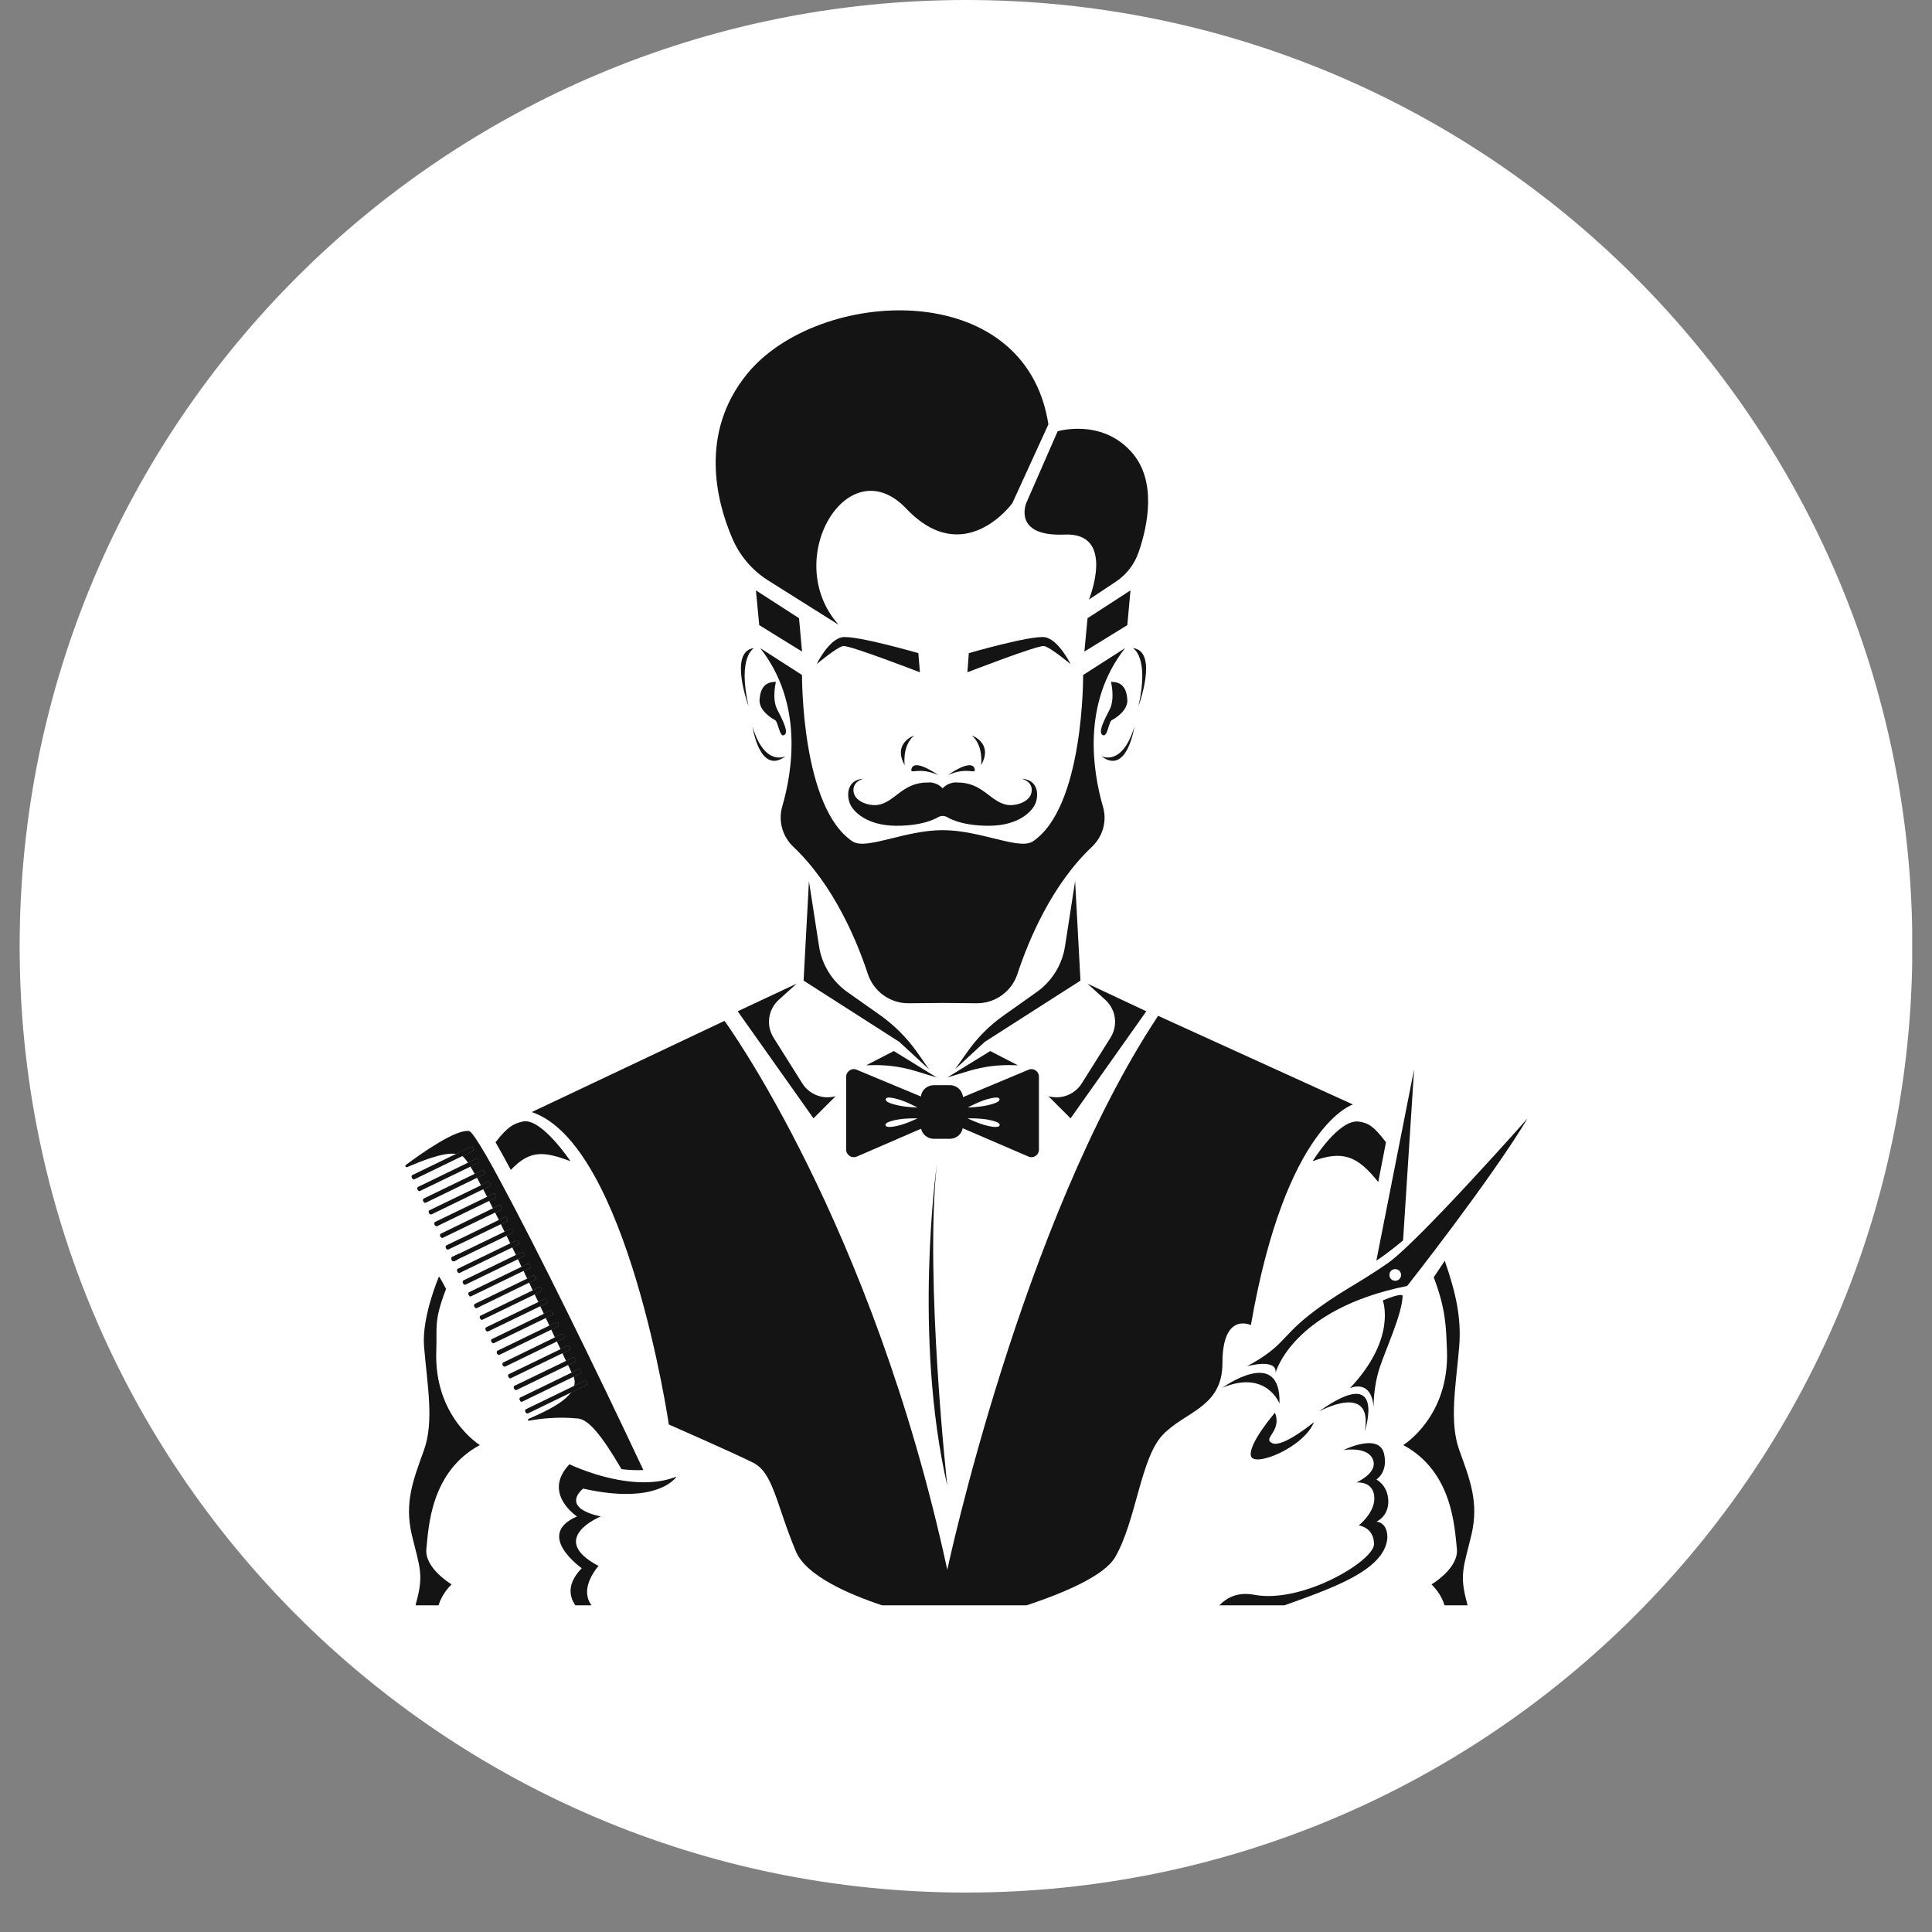 <svg xmlns="http://www.w3.org/2000/svg" xmlns:xlink="http://www.w3.org/1999/xlink" width="64" viewBox="0 0 48 48" height="64" preserveAspectRatio="xMidYMid meet"><rect x="0" y="0" width="48" height="48" fill="#808080" stroke="none"/><defs><clipPath id="78335ec157"><path d="M 0.488 0 L 47.508 0 L 47.508 47.02 L 0.488 47.02 Z M 0.488 0 " clip-rule="nonzero"></path></clipPath><clipPath id="aea5767923"><path d="M 24 0 C 11.016 0 0.488 10.527 0.488 23.512 C 0.488 36.496 11.016 47.02 24 47.02 C 36.984 47.02 47.512 36.496 47.512 23.512 C 47.512 10.527 36.984 0 24 0 Z M 24 0 " clip-rule="nonzero"></path></clipPath><clipPath id="273501b812"><path d="M 0.488 0 L 47.508 0 L 47.508 47.02 L 0.488 47.02 Z M 0.488 0 " clip-rule="nonzero"></path></clipPath><clipPath id="2505dd9cd4"><path d="M 24 0 C 11.016 0 0.488 10.527 0.488 23.512 C 0.488 36.496 11.016 47.02 24 47.02 C 36.984 47.02 47.512 36.496 47.512 23.512 C 47.512 10.527 36.984 0 24 0 Z M 24 0 " clip-rule="nonzero"></path></clipPath><clipPath id="36b38e79d7"><rect x="0" width="48" y="0" height="48"></rect></clipPath><clipPath id="8c2b485456"><path d="M 10.043 31 L 16 31 L 16 39.883 L 10.043 39.883 Z M 10.043 31 " clip-rule="nonzero"></path></clipPath><clipPath id="f7a9f33b9c"><path d="M 30 31 L 37 31 L 37 39.883 L 30 39.883 Z M 30 31 " clip-rule="nonzero"></path></clipPath><clipPath id="76c0bcd4ee"><path d="M 13 25 L 34 25 L 34 39.883 L 13 39.883 Z M 13 25 " clip-rule="nonzero"></path></clipPath><clipPath id="c180e9c87c"><path d="M 13 36 L 33 36 L 33 39.883 L 13 39.883 Z M 13 36 " clip-rule="nonzero"></path></clipPath><clipPath id="de5fd2a71b"><path d="M 29 35 L 35 35 L 35 39.883 L 29 39.883 Z M 29 35 " clip-rule="nonzero"></path></clipPath><clipPath id="75052f33ae"><path d="M 30.98 27.715 L 37.953 27.715 L 37.953 34.141 L 30.98 34.141 Z M 30.98 27.715 " clip-rule="nonzero"></path></clipPath><clipPath id="be7b7793f3"><path d="M 10.043 28 L 12 28 L 12 30 L 10.043 30 Z M 10.043 28 " clip-rule="nonzero"></path></clipPath><clipPath id="50f7dbb3ab"><path d="M 10.043 29 L 13 29 L 13 30 L 10.043 30 Z M 10.043 29 " clip-rule="nonzero"></path></clipPath><clipPath id="c3ae2cfbcd"><path d="M 10.043 29 L 13 29 L 13 31 L 10.043 31 Z M 10.043 29 " clip-rule="nonzero"></path></clipPath><clipPath id="7d510fe5be"><path d="M 10.043 28 L 16 28 L 16 37 L 10.043 37 Z M 10.043 28 " clip-rule="nonzero"></path></clipPath></defs><g clip-path="url(#78335ec157)"><g clip-path="url(#aea5767923)"><g transform="matrix(1, 0, 0, 1, 0, 0)"><g clip-path="url(#36b38e79d7)"><g clip-path="url(#273501b812)"><g clip-path="url(#2505dd9cd4)"><path fill="#ffffff" d="M 0.488 0 L 47.512 0 L 47.512 47.02 L 0.488 47.02 Z M 0.488 0 " fill-opacity="1" fill-rule="nonzero"></path></g></g></g></g></g></g><path fill="#141414" d="M 26.047 10.543 L 25.152 12.5 C 25.152 12.5 23.957 14.156 22.512 12.633 C 21.066 11.113 19.391 13.906 20.836 15.523 L 19.055 14.402 C 18.672 14.152 18.375 13.797 18.195 13.379 C 17.797 12.453 17.367 10.762 18.559 9.293 C 20.309 7.141 25.477 6.848 26.047 10.543 " fill-opacity="1" fill-rule="nonzero"></path><path fill="#141414" d="M 26.277 10.715 L 25.496 12.5 C 25.496 12.5 25.152 13.336 26.445 13.281 C 27.738 13.223 27.055 14.895 27.055 14.895 L 27.715 14.457 C 27.984 14.281 28.184 14.023 28.289 13.719 C 28.512 13.07 28.762 11.922 28.086 11.203 C 27.336 10.395 26.277 10.715 26.277 10.715 " fill-opacity="1" fill-rule="nonzero"></path><path fill="#141414" d="M 18.781 14.668 L 18.863 15.531 L 19.926 16.188 L 19.852 15.359 L 18.781 14.668 " fill-opacity="1" fill-rule="nonzero"></path><path fill="#141414" d="M 28.086 14.668 L 28.008 15.531 L 26.941 16.188 L 27.02 15.359 L 28.086 14.668 " fill-opacity="1" fill-rule="nonzero"></path><path fill="#141414" d="M 27.953 16.102 L 26.91 16.77 C 26.91 16.77 26.938 20.078 25.645 20.914 C 25.285 21.113 24.352 20.625 23.418 20.625 C 22.488 20.625 21.555 21.113 21.195 20.914 C 19.902 20.078 19.926 16.77 19.926 16.77 L 18.887 16.102 C 19.961 17.469 19.691 19.156 19.434 20.039 C 19.332 20.395 19.438 20.777 19.707 21.035 C 20.707 21.98 21.285 23.359 21.562 24.199 C 21.707 24.637 22.117 24.93 22.578 24.926 L 23.418 24.918 L 24.262 24.926 C 24.723 24.93 25.133 24.637 25.277 24.199 C 25.555 23.359 26.129 21.98 27.133 21.035 C 27.402 20.777 27.508 20.395 27.402 20.039 C 27.148 19.156 26.875 17.469 27.953 16.102 " fill-opacity="1" fill-rule="nonzero"></path><path fill="#141414" d="M 25.383 19.348 C 25.383 19.348 25.672 19.41 25.629 19.676 C 25.59 19.938 25.211 20.031 25.02 19.996 C 24.598 19.922 24.414 19.434 23.777 19.441 C 23.754 19.438 23.727 19.438 23.703 19.441 C 23.59 19.457 23.492 19.508 23.418 19.586 C 23.348 19.508 23.25 19.457 23.137 19.441 C 23.109 19.438 23.086 19.438 23.059 19.441 C 22.422 19.434 22.242 19.922 21.82 19.996 C 21.629 20.031 21.25 19.938 21.207 19.676 C 21.168 19.41 21.453 19.348 21.453 19.348 C 21.043 19.371 21.031 19.75 21.113 19.957 C 21.191 20.164 21.539 20.512 22.262 20.516 C 22.984 20.52 23.309 20.301 23.309 20.301 C 23.379 20.262 23.461 20.262 23.531 20.301 C 23.531 20.301 23.855 20.52 24.578 20.516 C 25.301 20.512 25.645 20.164 25.727 19.957 C 25.809 19.75 25.797 19.371 25.383 19.348 " fill-opacity="1" fill-rule="nonzero"></path><path fill="#141414" d="M 24.035 16.703 C 24.035 16.703 25.789 16.023 25.938 16.051 C 26.09 16.074 26.598 16.5 26.598 16.5 C 26.598 16.5 26.305 15.895 25.965 15.832 C 25.625 15.777 24.07 16.227 24.07 16.227 L 24.035 16.703 " fill-opacity="1" fill-rule="nonzero"></path><path fill="#141414" d="M 22.855 16.703 C 22.855 16.703 21.098 16.023 20.949 16.051 C 20.797 16.074 20.289 16.5 20.289 16.5 C 20.289 16.5 20.582 15.895 20.922 15.832 C 21.262 15.777 22.816 16.227 22.816 16.227 L 22.855 16.703 " fill-opacity="1" fill-rule="nonzero"></path><path fill="#141414" d="M 23.547 19.258 C 23.547 19.258 24.145 18.828 24.215 19.105 C 24.25 19.258 24.047 19.035 23.547 19.258 " fill-opacity="1" fill-rule="nonzero"></path><path fill="#141414" d="M 23.312 19.258 C 23.312 19.258 22.715 18.828 22.645 19.105 C 22.609 19.258 22.812 19.035 23.312 19.258 " fill-opacity="1" fill-rule="nonzero"></path><path fill="#141414" d="M 22.711 18.273 C 22.711 18.273 22.168 18.461 22.477 19.012 C 22.477 19.012 22.406 18.531 22.711 18.273 " fill-opacity="1" fill-rule="nonzero"></path><path fill="#141414" d="M 24.145 18.273 C 24.145 18.273 24.688 18.461 24.375 19.012 C 24.375 19.012 24.445 18.531 24.145 18.273 " fill-opacity="1" fill-rule="nonzero"></path><path fill="#141414" d="M 19.277 16.941 C 19.277 16.941 19.172 17.359 19.309 17.625 C 19.445 17.891 19.605 18.195 19.484 18.262 C 19.363 18.332 19.34 17.926 19.25 17.887 C 19.164 17.844 18.848 17.645 18.871 17.375 C 18.895 17.102 19 16.938 19.277 16.941 " fill-opacity="1" fill-rule="nonzero"></path><path fill="#141414" d="M 19.52 18.785 C 19.52 18.785 19 19.066 18.695 18.051 C 18.695 18.051 18.875 19.281 19.52 18.785 " fill-opacity="1" fill-rule="nonzero"></path><path fill="#141414" d="M 18.598 17.543 C 18.598 17.543 18.09 16.176 18.734 16.102 C 18.734 16.102 18.316 16.309 18.598 17.543 " fill-opacity="1" fill-rule="nonzero"></path><path fill="#141414" d="M 27.602 16.941 C 27.602 16.941 27.707 17.359 27.57 17.625 C 27.434 17.891 27.273 18.195 27.395 18.262 C 27.52 18.332 27.539 17.926 27.629 17.887 C 27.719 17.844 28.031 17.645 28.008 17.375 C 27.988 17.102 27.879 16.938 27.602 16.941 " fill-opacity="1" fill-rule="nonzero"></path><path fill="#141414" d="M 27.359 18.785 C 27.359 18.785 27.879 19.066 28.184 18.051 C 28.184 18.051 28.004 19.281 27.359 18.785 " fill-opacity="1" fill-rule="nonzero"></path><path fill="#141414" d="M 28.285 17.543 C 28.285 17.543 28.793 16.176 28.145 16.102 C 28.145 16.102 28.562 16.309 28.285 17.543 " fill-opacity="1" fill-rule="nonzero"></path><path fill="#141414" d="M 20.098 21.891 L 19.965 24.363 L 22.34 25.883 L 23.082 26.566 L 22.77 26.121 C 22.523 25.777 22.219 25.473 21.875 25.227 L 21.059 24.652 C 20.676 24.383 20.418 23.969 20.348 23.504 L 20.098 21.891 " fill-opacity="1" fill-rule="nonzero"></path><path fill="#141414" d="M 19.793 24.438 L 18.328 25.125 L 20.211 27.785 L 20.762 27.234 C 20.449 27.324 20.109 27.195 19.934 26.918 L 19.219 25.781 C 19.027 25.477 19.082 25.082 19.348 24.84 L 19.793 24.438 " fill-opacity="1" fill-rule="nonzero"></path><path fill="#141414" d="M 21.523 26.465 L 22.207 26.113 L 23.273 26.77 L 22.73 26.605 C 22.367 26.496 21.988 26.449 21.609 26.465 L 21.523 26.465 " fill-opacity="1" fill-rule="nonzero"></path><path fill="#141414" d="M 26.711 21.891 L 26.844 24.363 L 24.469 25.883 L 23.727 26.566 L 24.043 26.121 C 24.285 25.777 24.59 25.473 24.938 25.227 L 25.75 24.652 C 26.133 24.383 26.391 23.969 26.461 23.504 L 26.711 21.891 " fill-opacity="1" fill-rule="nonzero"></path><path fill="#141414" d="M 27.016 24.438 L 28.48 25.125 L 26.598 27.785 L 26.047 27.234 C 26.363 27.324 26.699 27.195 26.875 26.918 L 27.59 25.781 C 27.781 25.477 27.727 25.082 27.461 24.84 L 27.016 24.438 " fill-opacity="1" fill-rule="nonzero"></path><path fill="#141414" d="M 25.285 26.465 L 24.602 26.113 L 23.535 26.77 L 24.078 26.605 C 24.441 26.496 24.82 26.449 25.199 26.465 L 25.285 26.465 " fill-opacity="1" fill-rule="nonzero"></path><path fill="#141414" d="M 14.172 28.848 C 13.527 28.613 13.18 28.551 12.691 29.066 C 12.551 28.801 12.422 28.57 12.312 28.379 C 12.617 27.977 12.789 27.906 12.996 27.863 C 13.453 27.77 14.172 28.848 14.172 28.848 " fill-opacity="1" fill-rule="nonzero"></path><g clip-path="url(#8c2b485456)"><path fill="#141414" d="M 14.031 47.289 C 13.578 47.594 13.312 47.363 12.855 47.289 C 12.398 47.215 11.715 46.832 11.676 46.34 C 11.637 45.844 10.953 45.578 10.84 45.086 C 10.727 44.59 11.258 44.324 11.41 44.133 C 11.562 43.945 10.84 43.945 10.688 43.828 C 10.535 43.715 10.727 42.652 10.84 42.5 C 10.953 42.348 10.762 41.586 10.613 41.395 C 10.461 41.207 10.156 40.484 10.344 39.801 C 10.535 39.113 10.422 38.926 10.23 38.125 C 10.043 37.328 10.27 36.758 10.531 36.035 C 10.793 35.312 10.613 34.402 10.535 33.449 C 10.477 32.711 10.906 31.715 10.906 31.715 C 10.945 31.758 11.082 32.023 11.082 32.023 C 10.77 32.84 10.863 32.961 10.84 33.543 C 10.77 35.199 11.922 35.902 11.922 35.902 C 10.688 36.566 10.648 37.973 10.594 38.469 C 10.535 38.961 11.219 39.363 11.219 39.363 C 10.363 40.219 11.219 41.359 11.219 41.359 C 12.664 40.902 14.375 41.547 14.375 41.547 C 11.371 41.738 11.145 43.523 11.145 43.523 C 11.867 42.461 13.5 42.422 13.5 42.422 C 11.637 44.285 12.984 44.934 12.984 44.934 C 13.113 42.574 15.805 42.082 15.805 42.082 C 12.098 44.078 14.031 47.289 14.031 47.289 " fill-opacity="1" fill-rule="nonzero"></path></g><path fill="#141414" d="M 11.23 31.23 L 11.418 31.141 C 11.395 31.195 11.375 31.246 11.355 31.297 L 11.355 31.301 L 11.281 31.336 C 11.262 31.344 11.234 31.328 11.223 31.301 C 11.207 31.273 11.211 31.242 11.23 31.23 " fill-opacity="1" fill-rule="nonzero"></path><path fill="#141414" d="M 32.613 28.848 C 32.613 28.848 33.266 27.785 33.77 27.867 C 33.996 27.902 34.129 27.977 34.434 28.379 L 34.242 29.367 C 33.715 28.703 33.352 28.582 32.613 28.848 " fill-opacity="1" fill-rule="nonzero"></path><g clip-path="url(#f7a9f33b9c)"><path fill="#141414" d="M 36.559 38.125 C 36.367 38.926 36.254 39.113 36.441 39.801 C 36.633 40.484 36.328 41.207 36.176 41.395 C 36.023 41.586 35.836 42.348 35.949 42.5 C 36.062 42.652 36.254 43.715 36.102 43.828 C 35.949 43.945 35.227 43.945 35.379 44.133 C 35.531 44.324 36.062 44.59 35.949 45.086 C 35.836 45.578 35.148 45.844 35.113 46.34 C 35.074 46.832 34.391 47.215 33.934 47.289 C 33.477 47.363 33.211 47.594 32.754 47.289 C 32.754 47.289 34.688 44.078 30.98 42.082 C 30.98 42.082 33.676 42.574 33.805 44.934 C 33.805 44.934 35.148 44.285 33.285 42.422 C 33.285 42.422 34.922 42.461 35.645 43.523 C 35.645 43.523 35.414 41.738 32.414 41.547 C 32.414 41.547 34.125 40.902 35.566 41.359 C 35.566 41.359 36.422 40.219 35.566 39.363 C 35.566 39.363 36.254 38.961 36.195 38.469 C 36.137 37.973 36.102 36.566 34.863 35.902 C 34.863 35.902 36.016 35.199 35.949 33.543 C 35.926 32.969 35.926 32.543 35.621 31.734 L 35.895 31.324 C 36.176 32.137 36.309 32.75 36.254 33.449 C 36.176 34.402 35.996 35.312 36.258 36.035 C 36.52 36.758 36.746 37.328 36.559 38.125 " fill-opacity="1" fill-rule="nonzero"></path></g><g clip-path="url(#76c0bcd4ee)"><path fill="#141414" d="M 28.773 25.238 L 33.613 27.441 C 33.613 27.441 31.945 27.93 31.078 32.922 C 31.078 32.922 30.371 32.578 30.371 33.867 C 30.371 34.969 29.449 35.062 28.891 35.645 C 28.332 36.23 28.234 37.777 27.703 38.691 C 27.168 39.602 23.777 40.371 23.777 40.371 C 23.777 40.371 20.27 39.723 19.773 38.543 C 19.281 37.367 19.215 36.594 18.711 36.34 C 18.203 36.086 16.617 35.391 16.617 35.391 C 16.617 35.391 15.594 28.422 13.211 27.629 L 18 25.363 C 18 25.363 21.668 30.371 23.535 39 C 23.535 39 25.375 30.371 28.773 25.238 " fill-opacity="1" fill-rule="nonzero"></path></g><g clip-path="url(#c180e9c87c)"><path fill="#141414" d="M 30.176 47.312 C 27.211 46.684 24.246 44.078 20.195 42.312 C 18.355 41.473 15.324 42.27 14.945 40.371 C 14.945 40.371 13.613 39.836 14.453 38.961 C 14.453 38.961 13.273 38.133 14.336 37.676 C 14.336 37.676 13.461 37.102 14.148 36.379 C 14.148 36.379 14.82 36.707 15.594 36.801 C 15.77 36.824 15.953 36.832 16.137 36.824 C 16.367 36.812 16.598 36.77 16.809 36.684 C 16.805 36.691 16.668 36.91 16.234 37.031 C 16.105 37.07 15.953 37.098 15.77 37.109 C 15.445 37.133 15.027 37.105 14.488 36.984 C 14.488 36.984 13.883 37.449 14.926 37.676 C 14.926 37.676 13.578 38.223 14.871 38.906 C 14.871 38.906 13.957 39.895 15.402 40.273 C 15.402 40.273 16.043 41.68 18.355 41.625 C 20.668 41.566 21.105 42.383 22.133 42.918 C 23.156 43.449 27.125 46.152 30.062 46.781 C 30.035 46.773 29.062 46.441 28.215 45.668 C 28.215 45.668 32.215 48.219 32.855 46.113 C 32.855 46.113 33.141 47.938 30.176 47.312 " fill-opacity="1" fill-rule="nonzero"></path></g><path fill="#141414" d="M 30.371 34.477 C 30.371 34.477 31.828 33.426 31.789 34.871 C 31.789 34.871 31.461 34.02 30.371 34.477 " fill-opacity="1" fill-rule="nonzero"></path><path fill="#141414" d="M 32.766 35.07 C 32.766 35.07 34.133 34.312 33.906 35.566 C 33.906 35.566 34.477 33.844 32.766 35.07 " fill-opacity="1" fill-rule="nonzero"></path><path fill="#141414" d="M 33.539 34.488 C 33.539 34.488 34.07 34.238 34.129 34.969 C 34.129 34.969 34.109 34.496 34.277 33.98 C 34.449 33.469 34.832 32.652 34.848 32.195 C 34.848 32.195 34.848 32.102 34.355 32.309 C 34.355 32.309 34.715 33.246 33.539 34.488 " fill-opacity="1" fill-rule="nonzero"></path><path fill="#141414" d="M 34.195 31.32 L 35.133 26.566 L 34.859 30.816 C 34.859 30.816 34.5 31.125 34.195 31.32 " fill-opacity="1" fill-rule="nonzero"></path><path fill="#141414" d="M 31.676 35.098 C 31.676 35.098 31.016 35.863 31.078 36.168 C 31.141 36.473 32.398 35.961 32.645 35.332 C 32.645 35.332 31.867 35.977 31.609 35.855 C 31.348 35.734 31.859 35.566 31.676 35.098 " fill-opacity="1" fill-rule="nonzero"></path><g clip-path="url(#de5fd2a71b)"><path fill="#141414" d="M 29.812 41.094 C 29.812 41.094 30.078 40.559 31.41 40.066 C 32.738 39.57 34.406 39.113 34.469 38.203 C 34.469 37.805 34.195 37.805 34.195 37.805 C 34.195 37.805 34.504 37.68 34.492 37.281 C 34.477 36.895 34.195 36.758 34.195 36.758 C 34.195 36.758 34.492 36.578 34.387 36.121 C 34.266 35.582 33.379 36.027 33.379 36.027 C 33.379 36.027 34.035 35.914 34.125 36.312 C 34.195 36.613 33.699 36.832 33.699 36.832 C 33.699 36.832 34.137 36.785 34.145 37.215 C 34.156 37.586 33.758 37.898 33.758 37.898 C 33.758 37.898 34.137 37.945 34.137 38.363 C 34.137 38.781 32.348 39.852 31.156 39.621 C 29.965 39.395 29.812 41.094 29.812 41.094 " fill-opacity="1" fill-rule="nonzero"></path></g><g clip-path="url(#75052f33ae)"><path fill="#141414" d="M 34.664 31.82 C 34.582 31.82 34.52 31.758 34.52 31.676 C 34.52 31.594 34.582 31.531 34.664 31.531 C 34.746 31.531 34.809 31.594 34.809 31.676 C 34.809 31.758 34.746 31.82 34.664 31.82 Z M 34.484 31.379 C 33.727 31.91 33.25 32.102 32.527 32.672 C 31.805 33.242 31.898 33.449 30.98 33.945 C 30.98 33.945 31.73 33.734 31.691 34.105 C 31.691 34.105 32.109 32.52 34.961 31.949 C 34.961 31.949 37.016 29.344 37.953 27.785 C 37.953 27.785 35.246 30.844 34.484 31.379 " fill-opacity="1" fill-rule="nonzero"></path></g><path fill="#141414" d="M 23.273 28.945 C 23.273 28.945 22.68 33.195 23.535 36.91 C 23.535 36.91 22.973 31.816 23.273 28.945 " fill-opacity="1" fill-rule="nonzero"></path><g clip-path="url(#be7b7793f3)"><path fill="#141414" d="M 11.746 28.594 L 11.484 28.723 L 10.293 29.301 C 10.273 29.309 10.246 29.293 10.234 29.266 C 10.219 29.238 10.223 29.207 10.242 29.195 L 11.695 28.492 C 11.715 28.484 11.742 28.5 11.754 28.527 C 11.77 28.555 11.766 28.586 11.746 28.594 " fill-opacity="1" fill-rule="nonzero"></path><path fill="#141414" d="M 11.887 28.887 L 11.688 28.984 L 10.434 29.59 C 10.414 29.602 10.387 29.586 10.375 29.559 C 10.359 29.527 10.367 29.496 10.387 29.488 L 11.625 28.887 L 11.836 28.785 C 11.855 28.773 11.883 28.789 11.898 28.816 C 11.91 28.848 11.906 28.879 11.887 28.887 " fill-opacity="1" fill-rule="nonzero"></path></g><g clip-path="url(#50f7dbb3ab)"><path fill="#141414" d="M 12.027 29.176 L 11.852 29.262 L 10.574 29.883 C 10.555 29.891 10.531 29.875 10.516 29.848 C 10.5 29.82 10.508 29.789 10.527 29.777 L 11.793 29.164 L 11.977 29.074 C 11.996 29.066 12.023 29.082 12.039 29.109 C 12.051 29.137 12.047 29.168 12.027 29.176 " fill-opacity="1" fill-rule="nonzero"></path></g><g clip-path="url(#c3ae2cfbcd)"><path fill="#141414" d="M 12.168 29.469 L 12.004 29.547 L 10.719 30.172 C 10.699 30.18 10.672 30.168 10.656 30.137 C 10.645 30.109 10.648 30.078 10.668 30.07 L 11.949 29.449 L 12.117 29.367 C 12.137 29.355 12.164 29.371 12.18 29.398 C 12.191 29.43 12.188 29.457 12.168 29.469 " fill-opacity="1" fill-rule="nonzero"></path><path fill="#141414" d="M 12.309 29.758 L 12.152 29.836 L 10.859 30.465 C 10.84 30.473 10.812 30.457 10.797 30.43 C 10.785 30.402 10.789 30.371 10.809 30.359 L 12.102 29.734 L 12.258 29.656 C 12.277 29.648 12.305 29.66 12.32 29.691 C 12.332 29.719 12.328 29.75 12.309 29.758 " fill-opacity="1" fill-rule="nonzero"></path><path fill="#141414" d="M 12.449 30.051 L 12.301 30.125 L 11 30.754 C 10.98 30.762 10.953 30.746 10.938 30.719 C 10.926 30.691 10.93 30.66 10.949 30.652 L 12.246 30.02 L 12.402 29.945 C 12.422 29.938 12.449 29.953 12.461 29.98 C 12.477 30.008 12.469 30.039 12.449 30.051 " fill-opacity="1" fill-rule="nonzero"></path></g><path fill="#141414" d="M 12.59 30.34 L 12.445 30.414 L 11.539 30.852 L 11.246 30.992 L 11.141 31.043 C 11.121 31.055 11.094 31.039 11.078 31.012 C 11.066 30.98 11.07 30.953 11.09 30.941 L 11.289 30.844 L 11.617 30.688 L 12.395 30.309 L 12.543 30.238 C 12.562 30.23 12.59 30.242 12.602 30.273 C 12.617 30.301 12.609 30.332 12.59 30.34 " fill-opacity="1" fill-rule="nonzero"></path><path fill="#141414" d="M 12.734 30.633 L 12.586 30.703 L 11.355 31.297 L 11.355 31.301 L 11.281 31.336 C 11.262 31.344 11.234 31.328 11.223 31.301 C 11.207 31.273 11.211 31.242 11.23 31.23 L 11.418 31.141 L 12.535 30.602 L 12.684 30.527 C 12.703 30.52 12.73 30.535 12.742 30.562 C 12.758 30.59 12.754 30.621 12.734 30.633 " fill-opacity="1" fill-rule="nonzero"></path><path fill="#141414" d="M 12.875 30.922 L 12.727 30.992 L 11.422 31.625 C 11.402 31.637 11.375 31.621 11.363 31.594 C 11.348 31.562 11.352 31.531 11.371 31.523 L 12.676 30.891 L 12.824 30.82 C 12.844 30.809 12.871 30.824 12.883 30.855 C 12.898 30.883 12.895 30.914 12.875 30.922 " fill-opacity="1" fill-rule="nonzero"></path><path fill="#141414" d="M 13.016 31.211 L 12.867 31.285 L 11.562 31.918 C 11.543 31.926 11.516 31.91 11.504 31.883 C 11.488 31.855 11.492 31.824 11.512 31.812 L 12.816 31.18 L 12.965 31.109 C 12.984 31.102 13.012 31.117 13.023 31.145 C 13.039 31.172 13.035 31.203 13.016 31.211 " fill-opacity="1" fill-rule="nonzero"></path><path fill="#141414" d="M 13.156 31.504 L 13.008 31.574 L 11.703 32.207 C 11.684 32.219 11.656 32.203 11.645 32.172 C 11.629 32.145 11.633 32.113 11.652 32.105 L 12.957 31.473 L 13.105 31.402 C 13.125 31.391 13.152 31.406 13.168 31.434 C 13.18 31.465 13.176 31.492 13.156 31.504 " fill-opacity="1" fill-rule="nonzero"></path><path fill="#141414" d="M 13.297 31.793 L 13.145 31.867 L 11.844 32.5 C 11.824 32.508 11.797 32.492 11.785 32.465 C 11.77 32.438 11.777 32.406 11.797 32.395 L 13.098 31.766 L 13.246 31.691 C 13.266 31.684 13.293 31.699 13.309 31.727 C 13.32 31.754 13.316 31.785 13.297 31.793 " fill-opacity="1" fill-rule="nonzero"></path><path fill="#141414" d="M 13.438 32.086 L 13.285 32.16 L 11.984 32.789 C 11.965 32.797 11.941 32.785 11.926 32.754 C 11.91 32.727 11.918 32.695 11.938 32.688 L 13.234 32.059 L 13.387 31.984 C 13.406 31.973 13.434 31.988 13.449 32.016 C 13.461 32.047 13.457 32.074 13.438 32.086 " fill-opacity="1" fill-rule="nonzero"></path><path fill="#141414" d="M 13.578 32.375 L 13.422 32.453 L 12.129 33.078 C 12.109 33.09 12.082 33.074 12.066 33.047 C 12.055 33.02 12.059 32.988 12.078 32.977 L 13.375 32.348 L 13.527 32.273 C 13.547 32.266 13.574 32.281 13.59 32.309 C 13.602 32.336 13.598 32.367 13.578 32.375 " fill-opacity="1" fill-rule="nonzero"></path><path fill="#141414" d="M 13.719 32.668 L 13.559 32.746 L 12.27 33.371 C 12.25 33.379 12.223 33.363 12.207 33.336 C 12.195 33.309 12.199 33.277 12.219 33.27 L 13.512 32.641 L 13.672 32.562 C 13.688 32.555 13.715 32.57 13.73 32.598 C 13.742 32.625 13.738 32.656 13.719 32.668 " fill-opacity="1" fill-rule="nonzero"></path><path fill="#141414" d="M 13.859 32.957 L 13.695 33.035 L 12.41 33.66 C 12.391 33.672 12.363 33.656 12.348 33.629 C 12.336 33.598 12.34 33.57 12.359 33.559 L 13.648 32.934 L 13.812 32.855 C 13.832 32.848 13.859 32.859 13.871 32.891 C 13.887 32.918 13.879 32.949 13.859 32.957 " fill-opacity="1" fill-rule="nonzero"></path><path fill="#141414" d="M 14 33.25 L 13.836 33.328 L 12.551 33.953 C 12.531 33.961 12.504 33.945 12.488 33.918 C 12.477 33.891 12.48 33.859 12.5 33.852 L 13.785 33.227 L 13.953 33.145 C 13.973 33.137 14 33.152 14.012 33.18 C 14.027 33.207 14.02 33.238 14 33.25 " fill-opacity="1" fill-rule="nonzero"></path><path fill="#141414" d="M 14.145 33.539 L 13.973 33.621 L 12.691 34.242 C 12.672 34.254 12.645 34.238 12.633 34.211 C 12.617 34.18 12.621 34.148 12.641 34.141 L 13.926 33.52 L 14.094 33.438 C 14.113 33.426 14.141 33.441 14.152 33.469 C 14.168 33.5 14.164 33.531 14.145 33.539 " fill-opacity="1" fill-rule="nonzero"></path><path fill="#141414" d="M 14.285 33.832 L 14.113 33.914 L 12.832 34.535 C 12.812 34.543 12.785 34.527 12.773 34.5 C 12.758 34.473 12.762 34.441 12.781 34.43 L 14.062 33.812 L 14.234 33.727 C 14.254 33.719 14.281 33.734 14.293 33.762 C 14.309 33.789 14.305 33.82 14.285 33.832 " fill-opacity="1" fill-rule="nonzero"></path><path fill="#141414" d="M 14.426 34.121 L 14.254 34.203 L 12.973 34.824 C 12.953 34.836 12.926 34.82 12.914 34.789 C 12.898 34.762 12.902 34.73 12.922 34.723 L 14.203 34.102 L 14.375 34.02 C 14.395 34.008 14.422 34.023 14.434 34.051 C 14.449 34.082 14.445 34.113 14.426 34.121 " fill-opacity="1" fill-rule="nonzero"></path><path fill="#141414" d="M 14.566 34.41 L 14.184 34.598 L 13.113 35.117 C 13.094 35.125 13.066 35.109 13.055 35.082 C 13.039 35.055 13.043 35.023 13.066 35.012 L 14.266 34.43 L 14.516 34.309 C 14.535 34.301 14.562 34.316 14.578 34.344 C 14.59 34.371 14.586 34.402 14.566 34.41 " fill-opacity="1" fill-rule="nonzero"></path><g clip-path="url(#7d510fe5be)"><path fill="#141414" d="M 15.984 36.523 C 15.805 36.531 15.621 36.523 15.441 36.5 C 14.93 35.629 14.617 35.266 14.355 35.242 C 13.84 35.191 13.395 35.25 13.141 35.297 C 13.117 35.301 13.105 35.266 13.129 35.254 C 13.422 35.121 13.965 34.895 14.184 34.598 L 14.566 34.41 C 14.586 34.402 14.59 34.371 14.578 34.344 C 14.562 34.316 14.535 34.301 14.516 34.309 L 14.266 34.43 C 14.285 34.359 14.281 34.281 14.254 34.203 L 14.426 34.121 C 14.445 34.113 14.449 34.082 14.434 34.051 C 14.422 34.023 14.395 34.008 14.375 34.02 L 14.203 34.102 C 14.18 34.051 14.148 33.988 14.113 33.914 L 14.285 33.832 C 14.305 33.82 14.309 33.789 14.293 33.762 C 14.281 33.734 14.254 33.719 14.234 33.727 L 14.062 33.812 C 14.035 33.754 14.004 33.691 13.973 33.621 L 14.145 33.539 C 14.164 33.531 14.168 33.5 14.152 33.469 C 14.141 33.441 14.113 33.426 14.094 33.438 L 13.926 33.52 C 13.895 33.457 13.867 33.395 13.836 33.328 L 14 33.25 C 14.02 33.238 14.027 33.207 14.012 33.18 C 14 33.152 13.973 33.137 13.953 33.145 L 13.785 33.227 C 13.758 33.164 13.727 33.102 13.695 33.035 L 13.859 32.957 C 13.879 32.949 13.887 32.918 13.871 32.891 C 13.859 32.859 13.832 32.848 13.812 32.855 L 13.648 32.934 C 13.621 32.871 13.59 32.809 13.559 32.746 L 13.719 32.668 C 13.738 32.656 13.742 32.625 13.73 32.598 C 13.715 32.57 13.688 32.555 13.672 32.562 L 13.512 32.641 C 13.48 32.578 13.453 32.516 13.422 32.453 L 13.578 32.375 C 13.598 32.367 13.602 32.336 13.59 32.309 C 13.574 32.281 13.547 32.266 13.527 32.273 L 13.375 32.348 C 13.344 32.285 13.312 32.223 13.285 32.16 L 13.438 32.086 C 13.457 32.074 13.461 32.047 13.449 32.016 C 13.434 31.988 13.406 31.973 13.387 31.984 L 13.234 32.059 C 13.207 31.992 13.176 31.93 13.145 31.867 L 13.297 31.793 C 13.316 31.785 13.32 31.754 13.309 31.727 C 13.293 31.699 13.266 31.684 13.246 31.691 L 13.098 31.766 C 13.066 31.703 13.035 31.641 13.008 31.574 L 13.156 31.504 C 13.176 31.492 13.18 31.465 13.168 31.434 C 13.152 31.406 13.125 31.391 13.105 31.402 L 12.957 31.473 C 12.93 31.41 12.898 31.348 12.867 31.285 L 13.016 31.211 C 13.035 31.203 13.039 31.172 13.023 31.145 C 13.012 31.117 12.984 31.102 12.965 31.109 L 12.816 31.18 C 12.789 31.117 12.758 31.055 12.727 30.992 L 12.875 30.922 C 12.895 30.914 12.898 30.883 12.883 30.855 C 12.871 30.824 12.844 30.809 12.824 30.82 L 12.676 30.891 C 12.648 30.828 12.617 30.766 12.586 30.703 L 12.734 30.633 C 12.754 30.621 12.758 30.59 12.742 30.562 C 12.73 30.535 12.703 30.52 12.684 30.527 L 12.535 30.602 C 12.504 30.535 12.473 30.473 12.445 30.414 L 12.59 30.34 C 12.609 30.332 12.617 30.301 12.602 30.273 C 12.59 30.242 12.562 30.23 12.543 30.238 L 12.395 30.309 C 12.359 30.246 12.332 30.184 12.301 30.125 L 12.449 30.051 C 12.469 30.039 12.477 30.008 12.461 29.98 C 12.449 29.953 12.422 29.938 12.402 29.945 L 12.246 30.02 C 12.215 29.957 12.184 29.895 12.152 29.836 L 12.309 29.758 C 12.328 29.75 12.332 29.719 12.32 29.691 C 12.305 29.66 12.277 29.648 12.258 29.656 L 12.102 29.734 C 12.066 29.668 12.035 29.609 12.004 29.547 L 12.168 29.469 C 12.188 29.457 12.191 29.43 12.18 29.398 C 12.164 29.371 12.137 29.355 12.117 29.367 L 11.949 29.449 C 11.914 29.383 11.883 29.32 11.852 29.262 L 12.027 29.176 C 12.047 29.168 12.051 29.137 12.039 29.109 C 12.023 29.082 11.996 29.066 11.977 29.074 L 11.793 29.164 C 11.793 29.16 11.789 29.156 11.785 29.152 C 11.75 29.09 11.719 29.031 11.688 28.984 L 11.887 28.887 C 11.906 28.879 11.91 28.848 11.898 28.816 C 11.883 28.789 11.855 28.773 11.836 28.785 L 11.625 28.887 C 11.574 28.809 11.531 28.758 11.5 28.734 C 11.496 28.73 11.488 28.727 11.484 28.723 L 11.746 28.594 C 11.766 28.586 11.77 28.555 11.754 28.527 C 11.742 28.5 11.715 28.484 11.695 28.492 L 11.332 28.668 C 10.996 28.621 10.438 28.863 10.117 28.996 C 10.082 29.012 10.051 28.965 10.086 28.941 C 10.473 28.652 11.336 28.043 11.656 28.102 C 11.711 28.109 11.859 28.332 12.078 28.707 C 12.188 28.898 12.316 29.129 12.457 29.395 C 13.344 31.035 14.781 33.961 15.984 36.523 " fill-opacity="1" fill-rule="nonzero"></path></g><path fill="#141414" d="M 11.746 28.594 L 11.484 28.723 C 11.441 28.695 11.391 28.676 11.332 28.668 L 11.695 28.492 C 11.715 28.484 11.742 28.5 11.754 28.527 C 11.77 28.555 11.766 28.586 11.746 28.594 " fill-opacity="1" fill-rule="nonzero"></path><path fill="#141414" d="M 11.887 28.887 L 11.688 28.984 C 11.664 28.949 11.645 28.914 11.625 28.887 L 11.836 28.785 C 11.855 28.773 11.883 28.789 11.898 28.816 C 11.91 28.848 11.906 28.879 11.887 28.887 " fill-opacity="1" fill-rule="nonzero"></path><path fill="#141414" d="M 12.027 29.176 L 11.852 29.262 C 11.832 29.23 11.812 29.195 11.793 29.164 L 11.977 29.074 C 11.996 29.066 12.023 29.082 12.039 29.109 C 12.051 29.137 12.047 29.168 12.027 29.176 " fill-opacity="1" fill-rule="nonzero"></path><path fill="#141414" d="M 12.168 29.469 L 12.004 29.547 C 11.984 29.512 11.969 29.48 11.949 29.449 L 12.117 29.367 C 12.137 29.355 12.164 29.371 12.18 29.398 C 12.191 29.43 12.188 29.457 12.168 29.469 " fill-opacity="1" fill-rule="nonzero"></path><path fill="#141414" d="M 12.309 29.758 L 12.152 29.836 C 12.137 29.801 12.117 29.766 12.102 29.734 L 12.258 29.656 C 12.277 29.648 12.305 29.66 12.32 29.691 C 12.332 29.719 12.328 29.75 12.309 29.758 " fill-opacity="1" fill-rule="nonzero"></path><path fill="#141414" d="M 12.449 30.051 L 12.301 30.125 C 12.281 30.09 12.266 30.055 12.246 30.02 L 12.402 29.945 C 12.422 29.938 12.449 29.953 12.461 29.98 C 12.477 30.008 12.469 30.039 12.449 30.051 " fill-opacity="1" fill-rule="nonzero"></path><path fill="#141414" d="M 12.59 30.34 L 12.445 30.414 C 12.426 30.379 12.41 30.344 12.395 30.309 L 12.543 30.238 C 12.562 30.23 12.59 30.242 12.602 30.273 C 12.617 30.301 12.609 30.332 12.59 30.34 " fill-opacity="1" fill-rule="nonzero"></path><path fill="#141414" d="M 12.734 30.633 L 12.586 30.703 C 12.57 30.668 12.551 30.633 12.535 30.602 L 12.684 30.527 C 12.703 30.52 12.73 30.535 12.742 30.562 C 12.758 30.59 12.754 30.621 12.734 30.633 " fill-opacity="1" fill-rule="nonzero"></path><path fill="#141414" d="M 12.875 30.922 L 12.727 30.992 C 12.711 30.957 12.695 30.926 12.676 30.891 L 12.824 30.82 C 12.844 30.809 12.871 30.824 12.883 30.855 C 12.898 30.883 12.895 30.914 12.875 30.922 " fill-opacity="1" fill-rule="nonzero"></path><path fill="#141414" d="M 13.016 31.211 L 12.867 31.285 C 12.852 31.25 12.836 31.215 12.816 31.18 L 12.965 31.109 C 12.984 31.102 13.012 31.117 13.023 31.145 C 13.039 31.172 13.035 31.203 13.016 31.211 " fill-opacity="1" fill-rule="nonzero"></path><path fill="#141414" d="M 13.156 31.504 L 13.008 31.574 C 12.992 31.543 12.973 31.508 12.957 31.473 L 13.105 31.402 C 13.125 31.391 13.152 31.406 13.168 31.434 C 13.18 31.465 13.176 31.492 13.156 31.504 " fill-opacity="1" fill-rule="nonzero"></path><path fill="#141414" d="M 13.297 31.793 L 13.145 31.867 C 13.129 31.832 13.113 31.801 13.098 31.766 L 13.246 31.691 C 13.266 31.684 13.293 31.699 13.309 31.727 C 13.32 31.754 13.316 31.785 13.297 31.793 " fill-opacity="1" fill-rule="nonzero"></path><path fill="#141414" d="M 13.438 32.086 L 13.285 32.16 C 13.27 32.125 13.25 32.09 13.234 32.059 L 13.387 31.984 C 13.406 31.973 13.434 31.988 13.449 32.016 C 13.461 32.047 13.457 32.074 13.438 32.086 " fill-opacity="1" fill-rule="nonzero"></path><path fill="#141414" d="M 13.578 32.375 L 13.422 32.453 C 13.406 32.418 13.391 32.383 13.375 32.348 L 13.527 32.273 C 13.547 32.266 13.574 32.281 13.59 32.309 C 13.602 32.336 13.598 32.367 13.578 32.375 " fill-opacity="1" fill-rule="nonzero"></path><path fill="#141414" d="M 13.719 32.668 L 13.559 32.746 C 13.543 32.711 13.527 32.676 13.512 32.641 L 13.672 32.562 C 13.688 32.555 13.715 32.57 13.73 32.598 C 13.742 32.625 13.738 32.656 13.719 32.668 " fill-opacity="1" fill-rule="nonzero"></path><path fill="#141414" d="M 13.859 32.957 L 13.695 33.035 C 13.68 33.004 13.664 32.969 13.648 32.934 L 13.812 32.855 C 13.832 32.848 13.859 32.859 13.871 32.891 C 13.887 32.918 13.879 32.949 13.859 32.957 " fill-opacity="1" fill-rule="nonzero"></path><path fill="#141414" d="M 14 33.25 L 13.836 33.328 C 13.82 33.297 13.805 33.262 13.785 33.227 L 13.953 33.145 C 13.973 33.137 14 33.152 14.012 33.18 C 14.027 33.207 14.02 33.238 14 33.25 " fill-opacity="1" fill-rule="nonzero"></path><path fill="#141414" d="M 14.145 33.539 L 13.973 33.621 C 13.957 33.59 13.941 33.555 13.926 33.52 L 14.094 33.438 C 14.113 33.426 14.141 33.441 14.152 33.469 C 14.168 33.5 14.164 33.531 14.145 33.539 " fill-opacity="1" fill-rule="nonzero"></path><path fill="#141414" d="M 14.285 33.832 L 14.113 33.914 C 14.098 33.883 14.082 33.848 14.062 33.812 L 14.234 33.727 C 14.254 33.719 14.281 33.734 14.293 33.762 C 14.309 33.789 14.305 33.82 14.285 33.832 " fill-opacity="1" fill-rule="nonzero"></path><path fill="#141414" d="M 14.203 34.102 L 14.375 34.02 C 14.395 34.008 14.422 34.023 14.434 34.051 C 14.449 34.082 14.445 34.113 14.426 34.121 L 14.254 34.203 C 14.246 34.188 14.238 34.168 14.23 34.152 C 14.223 34.137 14.215 34.121 14.203 34.102 " fill-opacity="1" fill-rule="nonzero"></path><path fill="#141414" d="M 14.578 34.344 C 14.59 34.371 14.586 34.402 14.566 34.41 L 14.184 34.598 C 14.223 34.543 14.25 34.488 14.266 34.43 L 14.516 34.309 C 14.535 34.301 14.562 34.316 14.578 34.344 " fill-opacity="1" fill-rule="nonzero"></path><path fill="#141414" d="M 24.836 27.957 C 24.828 27.996 24.766 28.02 24.547 27.973 C 24.328 27.926 24.039 27.785 24.039 27.785 C 24.039 27.785 24.359 27.777 24.578 27.824 C 24.801 27.871 24.844 27.914 24.836 27.957 Z M 24.543 27.305 C 24.758 27.246 24.82 27.266 24.832 27.305 C 24.84 27.348 24.797 27.395 24.582 27.449 C 24.363 27.508 24.043 27.516 24.043 27.516 C 24.043 27.516 24.324 27.363 24.543 27.305 Z M 22.289 27.973 C 22.07 28.02 22.012 27.996 22 27.957 C 21.992 27.914 22.039 27.871 22.258 27.824 C 22.477 27.777 22.797 27.785 22.797 27.785 C 22.797 27.785 22.508 27.926 22.289 27.973 Z M 22.008 27.305 C 22.016 27.266 22.078 27.246 22.293 27.305 C 22.512 27.363 22.793 27.516 22.793 27.516 C 22.793 27.516 22.473 27.508 22.254 27.449 C 22.039 27.395 21.996 27.348 22.008 27.305 Z M 25.551 26.578 L 23.926 27.258 C 23.91 27.09 23.77 26.961 23.602 26.961 L 23.199 26.961 C 23.035 26.961 22.898 27.082 22.879 27.242 L 21.285 26.578 C 21.164 26.523 21.023 26.617 21.023 26.75 L 21.023 28.562 C 21.023 28.699 21.164 28.789 21.289 28.734 L 22.883 28.043 C 22.918 28.188 23.047 28.293 23.199 28.293 L 23.602 28.293 C 23.758 28.293 23.891 28.18 23.918 28.031 L 25.551 28.734 C 25.676 28.789 25.812 28.699 25.812 28.562 L 25.812 26.75 C 25.812 26.617 25.676 26.523 25.551 26.578 " fill-opacity="1" fill-rule="nonzero"></path></svg>